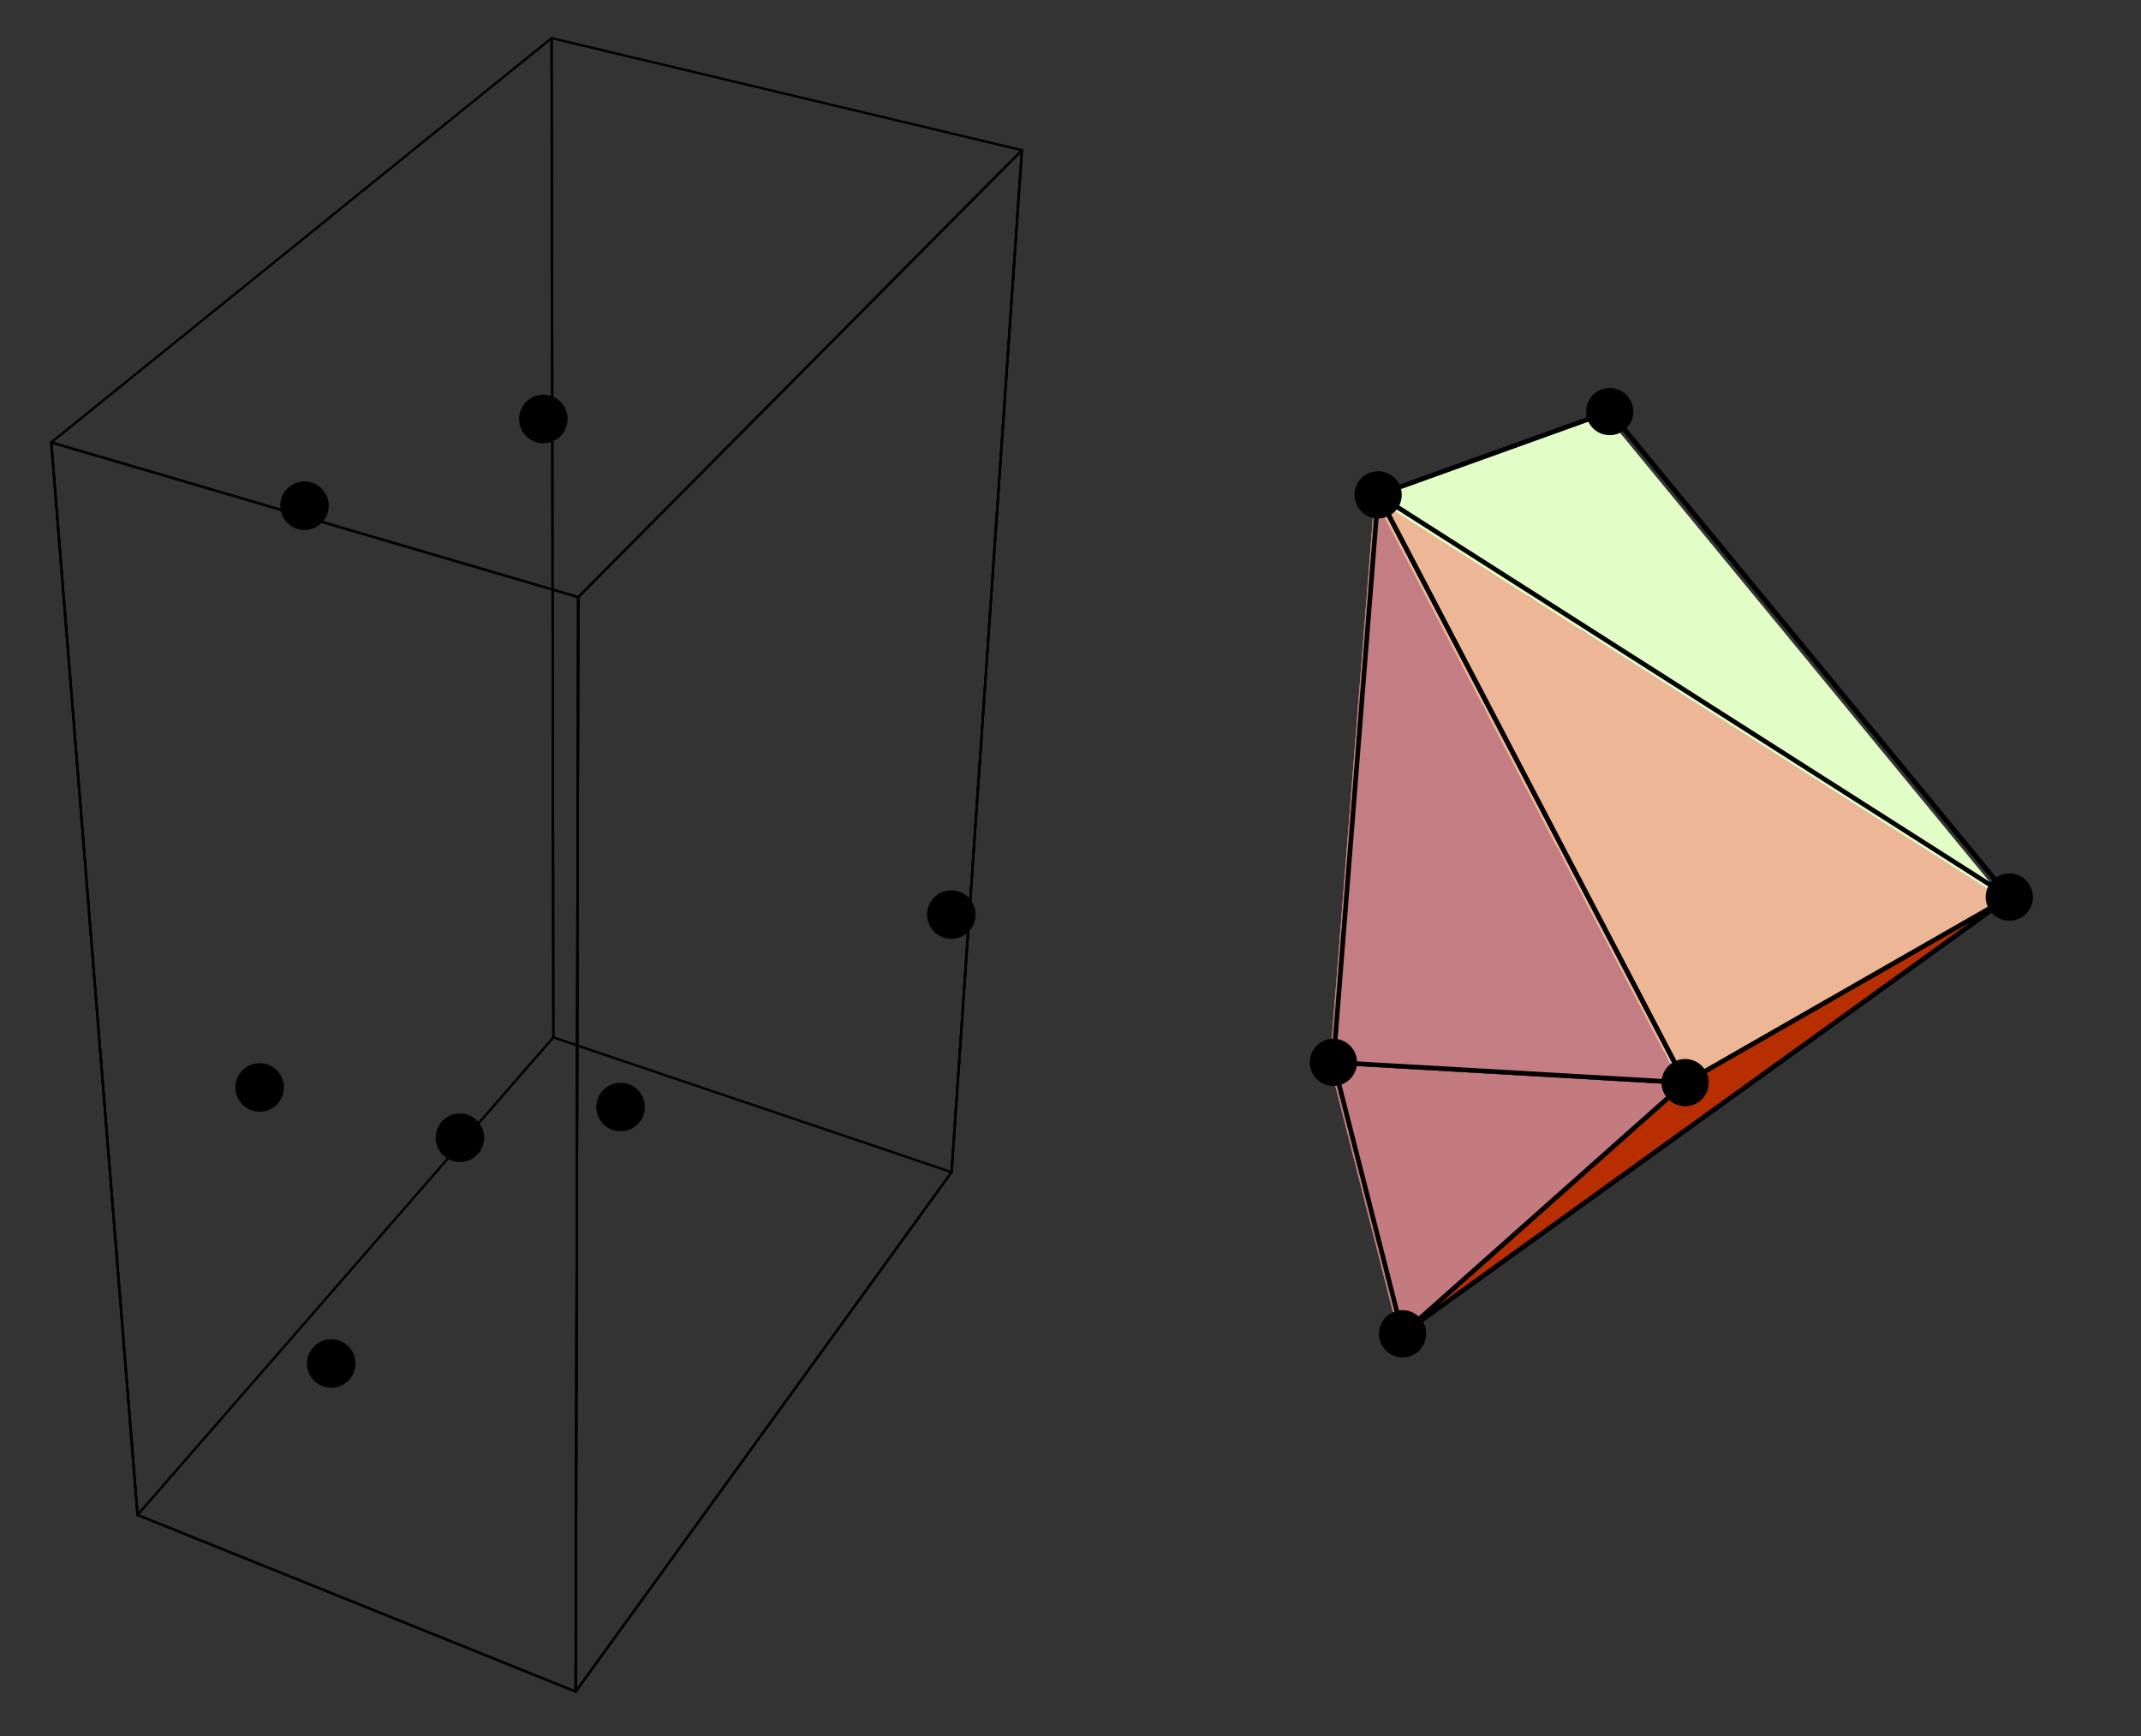 <?xml version="1.0" encoding="UTF-8"?>
<svg xmlns="http://www.w3.org/2000/svg" xmlns:xlink="http://www.w3.org/1999/xlink" width="230.38" height="186.81" viewBox="0 0 230.38 186.81">
<rect x="0" y="0" width="230.38" height="186.81" fill="#333333" stroke="none"/>
<defs>
<clipPath id="clip-0">
<path clip-rule="nonzero" d="M 61 126 L 103 126 L 103 182.027 L 61 182.027 Z M 61 126 "/>
</clipPath>
<clipPath id="clip-1">
<path clip-rule="nonzero" d="M 101 16 L 109.668 16 L 109.668 127 L 101 127 Z M 101 16 "/>
</clipPath>
<clipPath id="clip-2">
<path clip-rule="nonzero" d="M 61 16 L 109.668 16 L 109.668 65 L 61 65 Z M 61 16 "/>
</clipPath>
<clipPath id="clip-3">
<path clip-rule="nonzero" d="M 61 64 L 63 64 L 63 182.027 L 61 182.027 Z M 61 64 "/>
</clipPath>
<clipPath id="clip-4">
<path clip-rule="nonzero" d="M 5.5 47 L 15 47 L 15 164 L 5.5 164 Z M 5.5 47 "/>
</clipPath>
<clipPath id="clip-5">
<path clip-rule="nonzero" d="M 5.5 47 L 63 47 L 63 65 L 5.5 65 Z M 5.5 47 "/>
</clipPath>
<clipPath id="clip-6">
<path clip-rule="nonzero" d="M 61 64 L 63 64 L 63 182.027 L 61 182.027 Z M 61 64 "/>
</clipPath>
<clipPath id="clip-7">
<path clip-rule="nonzero" d="M 14 162 L 62 162 L 62 182.027 L 14 182.027 Z M 14 162 "/>
</clipPath>
</defs>
<path fill="none" stroke-width="2.5" stroke-linecap="round" stroke-linejoin="round" stroke="rgb(0%, 0%, 0%)" stroke-opacity="1" stroke-miterlimit="10" d="M 148.014 234.572 L 55.148 1388.646 " transform="matrix(0.1, 0, 0, -0.1, 0, 186.465)"/>
<path fill="none" stroke-width="2.5" stroke-linecap="round" stroke-linejoin="round" stroke="rgb(0%, 0%, 0%)" stroke-opacity="1" stroke-miterlimit="10" d="M 55.148 1388.646 L 593.546 1823.642 " transform="matrix(0.1, 0, 0, -0.1, 0, 186.465)"/>
<path fill="none" stroke-width="2.5" stroke-linecap="round" stroke-linejoin="round" stroke="rgb(0%, 0%, 0%)" stroke-opacity="1" stroke-miterlimit="10" d="M 593.546 1823.642 L 595.426 748.451 " transform="matrix(0.1, 0, 0, -0.1, 0, 186.465)"/>
<path fill="none" stroke-width="2.5" stroke-linecap="round" stroke-linejoin="round" stroke="rgb(0%, 0%, 0%)" stroke-opacity="1" stroke-miterlimit="10" d="M 595.426 748.451 L 148.014 234.572 " transform="matrix(0.1, 0, 0, -0.1, 0, 186.465)"/>
<path fill="none" stroke-width="2.5" stroke-linecap="round" stroke-linejoin="round" stroke="rgb(0%, 0%, 0%)" stroke-opacity="1" stroke-miterlimit="10" d="M 619.436 44.492 L 1023.92 603.414 " transform="matrix(0.1, 0, 0, -0.1, 0, 186.465)"/>
<path fill="none" stroke-width="2.5" stroke-linecap="round" stroke-linejoin="round" stroke="rgb(0%, 0%, 0%)" stroke-opacity="1" stroke-miterlimit="10" d="M 1023.92 603.414 L 1099.631 1703.045 " transform="matrix(0.1, 0, 0, -0.1, 0, 186.465)"/>
<path fill="none" stroke-width="2.5" stroke-linecap="round" stroke-linejoin="round" stroke="rgb(0%, 0%, 0%)" stroke-opacity="1" stroke-miterlimit="10" d="M 1099.631 1703.045 L 622.217 1222.145 " transform="matrix(0.1, 0, 0, -0.1, 0, 186.465)"/>
<path fill="none" stroke-width="2.5" stroke-linecap="round" stroke-linejoin="round" stroke="rgb(0%, 0%, 0%)" stroke-opacity="1" stroke-miterlimit="10" d="M 622.217 1222.145 L 619.436 44.492 " transform="matrix(0.1, 0, 0, -0.1, 0, 186.465)"/>
<path fill="none" stroke-width="2.5" stroke-linecap="round" stroke-linejoin="round" stroke="rgb(0%, 0%, 0%)" stroke-opacity="1" stroke-miterlimit="10" d="M 148.014 234.572 L 55.148 1388.646 " transform="matrix(0.1, 0, 0, -0.1, 0, 186.465)"/>
<path fill="none" stroke-width="2.5" stroke-linecap="round" stroke-linejoin="round" stroke="rgb(0%, 0%, 0%)" stroke-opacity="1" stroke-miterlimit="10" d="M 55.148 1388.646 L 622.217 1222.145 " transform="matrix(0.1, 0, 0, -0.1, 0, 186.465)"/>
<path fill="none" stroke-width="2.5" stroke-linecap="round" stroke-linejoin="round" stroke="rgb(0%, 0%, 0%)" stroke-opacity="1" stroke-miterlimit="10" d="M 622.217 1222.145 L 619.436 44.492 " transform="matrix(0.1, 0, 0, -0.1, 0, 186.465)"/>
<path fill="none" stroke-width="2.5" stroke-linecap="round" stroke-linejoin="round" stroke="rgb(0%, 0%, 0%)" stroke-opacity="1" stroke-miterlimit="10" d="M 619.436 44.492 L 148.014 234.572 " transform="matrix(0.1, 0, 0, -0.1, 0, 186.465)"/>
<path fill="none" stroke-width="2.5" stroke-linecap="round" stroke-linejoin="round" stroke="rgb(0%, 0%, 0%)" stroke-opacity="1" stroke-miterlimit="10" d="M 595.426 748.451 L 1023.92 603.414 " transform="matrix(0.1, 0, 0, -0.1, 0, 186.465)"/>
<path fill="none" stroke-width="2.5" stroke-linecap="round" stroke-linejoin="round" stroke="rgb(0%, 0%, 0%)" stroke-opacity="1" stroke-miterlimit="10" d="M 1023.92 603.414 L 1099.631 1703.045 " transform="matrix(0.1, 0, 0, -0.1, 0, 186.465)"/>
<path fill="none" stroke-width="2.5" stroke-linecap="round" stroke-linejoin="round" stroke="rgb(0%, 0%, 0%)" stroke-opacity="1" stroke-miterlimit="10" d="M 1099.631 1703.045 L 593.546 1823.642 " transform="matrix(0.1, 0, 0, -0.1, 0, 186.465)"/>
<path fill="none" stroke-width="2.5" stroke-linecap="round" stroke-linejoin="round" stroke="rgb(0%, 0%, 0%)" stroke-opacity="1" stroke-miterlimit="10" d="M 593.546 1823.642 L 595.426 748.451 " transform="matrix(0.1, 0, 0, -0.1, 0, 186.465)"/>
<path fill="none" stroke-width="52.225" stroke-linecap="round" stroke-linejoin="round" stroke="rgb(0%, 0%, 0%)" stroke-opacity="1" stroke-miterlimit="10" d="M 494.844 640.466 L 494.844 640.466 " transform="matrix(0.1, 0, 0, -0.1, 0, 186.465)"/>
<path fill="none" stroke-width="52.225" stroke-linecap="round" stroke-linejoin="round" stroke="rgb(0%, 0%, 0%)" stroke-opacity="1" stroke-miterlimit="10" d="M 1023.646 880.564 L 1023.646 880.564 " transform="matrix(0.1, 0, 0, -0.1, 0, 186.465)"/>
<path fill="none" stroke-width="52.225" stroke-linecap="round" stroke-linejoin="round" stroke="rgb(0%, 0%, 0%)" stroke-opacity="1" stroke-miterlimit="10" d="M 584.655 1413.831 L 584.655 1413.831 " transform="matrix(0.1, 0, 0, -0.1, 0, 186.465)"/>
<path fill="none" stroke-width="52.225" stroke-linecap="round" stroke-linejoin="round" stroke="rgb(0%, 0%, 0%)" stroke-opacity="1" stroke-miterlimit="10" d="M 356.386 397.509 L 356.386 397.509 " transform="matrix(0.1, 0, 0, -0.1, 0, 186.465)"/>
<path fill="none" stroke-width="52.225" stroke-linecap="round" stroke-linejoin="round" stroke="rgb(0%, 0%, 0%)" stroke-opacity="1" stroke-miterlimit="10" d="M 667.769 673.484 L 667.769 673.484 " transform="matrix(0.1, 0, 0, -0.1, 0, 186.465)"/>
<path fill="none" stroke-width="52.225" stroke-linecap="round" stroke-linejoin="round" stroke="rgb(0%, 0%, 0%)" stroke-opacity="1" stroke-miterlimit="10" d="M 279.383 694.557 L 279.383 694.557 " transform="matrix(0.1, 0, 0, -0.1, 0, 186.465)"/>
<path fill="none" stroke-width="52.225" stroke-linecap="round" stroke-linejoin="round" stroke="rgb(0%, 0%, 0%)" stroke-opacity="1" stroke-miterlimit="10" d="M 327.637 1320.494 L 327.637 1320.494 " transform="matrix(0.1, 0, 0, -0.1, 0, 186.465)"/>
<g clip-path="url(#clip-0)">
<path fill="none" stroke-width="2.5" stroke-linecap="round" stroke-linejoin="round" stroke="rgb(0%, 0%, 0%)" stroke-opacity="1" stroke-miterlimit="10" d="M 619.436 44.492 L 1023.92 603.414 " transform="matrix(0.1, 0, 0, -0.1, 0, 186.465)"/>
</g>
<g clip-path="url(#clip-1)">
<path fill="none" stroke-width="2.5" stroke-linecap="round" stroke-linejoin="round" stroke="rgb(0%, 0%, 0%)" stroke-opacity="1" stroke-miterlimit="10" d="M 1023.92 603.414 L 1099.631 1703.045 " transform="matrix(0.1, 0, 0, -0.1, 0, 186.465)"/>
</g>
<g clip-path="url(#clip-2)">
<path fill="none" stroke-width="2.5" stroke-linecap="round" stroke-linejoin="round" stroke="rgb(0%, 0%, 0%)" stroke-opacity="1" stroke-miterlimit="10" d="M 1099.631 1703.045 L 622.217 1222.145 " transform="matrix(0.1, 0, 0, -0.1, 0, 186.465)"/>
</g>
<g clip-path="url(#clip-3)">
<path fill="none" stroke-width="2.5" stroke-linecap="round" stroke-linejoin="round" stroke="rgb(0%, 0%, 0%)" stroke-opacity="1" stroke-miterlimit="10" d="M 622.217 1222.145 L 619.436 44.492 " transform="matrix(0.1, 0, 0, -0.1, 0, 186.465)"/>
</g>
<g clip-path="url(#clip-4)">
<path fill="none" stroke-width="2.5" stroke-linecap="round" stroke-linejoin="round" stroke="rgb(0%, 0%, 0%)" stroke-opacity="1" stroke-miterlimit="10" d="M 148.014 234.572 L 55.148 1388.646 " transform="matrix(0.1, 0, 0, -0.1, 0, 186.465)"/>
</g>
<g clip-path="url(#clip-5)">
<path fill="none" stroke-width="2.5" stroke-linecap="round" stroke-linejoin="round" stroke="rgb(0%, 0%, 0%)" stroke-opacity="1" stroke-miterlimit="10" d="M 55.148 1388.646 L 622.217 1222.145 " transform="matrix(0.1, 0, 0, -0.1, 0, 186.465)"/>
</g>
<g clip-path="url(#clip-6)">
<path fill="none" stroke-width="2.5" stroke-linecap="round" stroke-linejoin="round" stroke="rgb(0%, 0%, 0%)" stroke-opacity="1" stroke-miterlimit="10" d="M 622.217 1222.145 L 619.436 44.492 " transform="matrix(0.1, 0, 0, -0.1, 0, 186.465)"/>
</g>
<g clip-path="url(#clip-7)">
<path fill="none" stroke-width="2.5" stroke-linecap="round" stroke-linejoin="round" stroke="rgb(0%, 0%, 0%)" stroke-opacity="1" stroke-miterlimit="10" d="M 619.436 44.492 L 148.014 234.572 " transform="matrix(0.1, 0, 0, -0.1, 0, 186.465)"/>
</g>
<path fill-rule="nonzero" fill="rgb(99.609%, 81.834%, 45.801%)" fill-opacity="1" d="M 143.094 114.5 L 163.949 120.367 L 150.516 143.629 "/>
<path fill="none" stroke-width="5" stroke-linecap="round" stroke-linejoin="round" stroke="rgb(0%, 0%, 0%)" stroke-opacity="1" stroke-miterlimit="10" d="M 1434.788 721.582 L 1643.904 662.753 L 1509.207 429.509 Z M 1434.788 721.582 " transform="matrix(0.1, 0, 0, -0.1, 0, 186.465)"/>
<path fill-rule="nonzero" fill="rgb(18.407%, 53.514%, 92.577%)" fill-opacity="1" d="M 215.629 96.766 L 150.516 143.629 L 163.949 120.367 "/>
<path fill="none" stroke-width="5" stroke-linecap="round" stroke-linejoin="round" stroke="rgb(0%, 0%, 0%)" stroke-opacity="1" stroke-miterlimit="10" d="M 2162.092 899.403 L 1509.207 429.509 L 1643.904 662.753 Z M 2162.092 899.403 " transform="matrix(0.1, 0, 0, -0.1, 0, 186.465)"/>
<path fill-rule="nonzero" fill="rgb(98.438%, 70.702%, 34.593%)" fill-opacity="1" d="M 172.746 44.664 L 163.949 120.367 L 143.094 114.5 "/>
<path fill="none" stroke-width="5" stroke-linecap="round" stroke-linejoin="round" stroke="rgb(0%, 0%, 0%)" stroke-opacity="1" stroke-miterlimit="10" d="M 1732.11 1421.821 L 1643.904 662.753 L 1434.788 721.582 Z M 1732.11 1421.821 " transform="matrix(0.1, 0, 0, -0.1, 0, 186.465)"/>
<path fill-rule="nonzero" fill="rgb(65.819%, 46.997%, 61.914%)" fill-opacity="1" d="M 172.746 44.664 L 215.629 96.766 L 163.949 120.367 "/>
<path fill="none" stroke-width="5" stroke-linecap="round" stroke-linejoin="round" stroke="rgb(0%, 0%, 0%)" stroke-opacity="1" stroke-miterlimit="10" d="M 1732.11 1421.821 L 2162.092 899.403 L 1643.904 662.753 Z M 1732.11 1421.821 " transform="matrix(0.1, 0, 0, -0.1, 0, 186.465)"/>
<path fill-rule="nonzero" fill="rgb(71.68%, 18.701%, 0%)" fill-opacity="1" d="M 215.629 96.766 L 180.84 116.676 L 150.516 143.629 "/>
<path fill="none" stroke-width="5" stroke-linecap="round" stroke-linejoin="round" stroke="rgb(0%, 0%, 0%)" stroke-opacity="1" stroke-miterlimit="10" d="M 2162.092 899.403 L 1813.265 699.766 L 1509.207 429.509 Z M 2162.092 899.403 " transform="matrix(0.1, 0, 0, -0.1, 0, 186.465)"/>
<path fill-rule="nonzero" fill="rgb(97.069%, 67.772%, 27.71%)" fill-opacity="1" d="M 172.746 44.664 L 143.094 114.5 L 147.895 53.602 "/>
<path fill="none" stroke-width="5" stroke-linecap="round" stroke-linejoin="round" stroke="rgb(0%, 0%, 0%)" stroke-opacity="1" stroke-miterlimit="10" d="M 1732.11 1421.821 L 1434.788 721.582 L 1482.925 1332.206 Z M 1732.11 1421.821 " transform="matrix(0.1, 0, 0, -0.1, 0, 186.465)"/>
<path fill-rule="nonzero" fill="rgb(92.772%, 71.484%, 59.18%)" fill-opacity="1" d="M 215.629 96.766 L 147.895 53.602 L 180.84 116.676 "/>
<path fill="none" stroke-width="5" stroke-linecap="round" stroke-linejoin="round" stroke="rgb(0%, 0%, 0%)" stroke-opacity="1" stroke-miterlimit="10" d="M 2162.092 899.403 L 1482.925 1332.206 L 1813.265 699.766 Z M 2162.092 899.403 " transform="matrix(0.1, 0, 0, -0.1, 0, 186.465)"/>
<path fill-rule="nonzero" fill="rgb(88.867%, 99.022%, 78.125%)" fill-opacity="1" d="M 172.746 44.664 L 147.895 53.602 L 215.629 96.766 "/>
<path fill="none" stroke-width="5" stroke-linecap="round" stroke-linejoin="round" stroke="rgb(0%, 0%, 0%)" stroke-opacity="1" stroke-miterlimit="10" d="M 1732.11 1421.821 L 1482.925 1332.206 L 2162.092 899.403 Z M 1732.11 1421.821 " transform="matrix(0.1, 0, 0, -0.1, 0, 186.465)"/>
<path fill="none" stroke-width="50.809" stroke-linecap="round" stroke-linejoin="round" stroke="rgb(0%, 0%, 0%)" stroke-opacity="1" stroke-miterlimit="10" d="M 2162.092 899.403 L 2162.092 899.403 " transform="matrix(0.1, 0, 0, -0.1, 0, 186.465)"/>
<path fill="none" stroke-width="50.809" stroke-linecap="round" stroke-linejoin="round" stroke="rgb(0%, 0%, 0%)" stroke-opacity="1" stroke-miterlimit="10" d="M 1732.11 1421.821 L 1732.11 1421.821 " transform="matrix(0.1, 0, 0, -0.1, 0, 186.465)"/>
<path fill-rule="nonzero" fill="rgb(76.756%, 48.193%, 50.194%)" fill-opacity="1" d="M 143.094 114.5 L 150.516 143.629 L 180.84 116.676 "/>
<path fill="none" stroke-width="5" stroke-linecap="round" stroke-linejoin="round" stroke="rgb(0%, 0%, 0%)" stroke-opacity="1" stroke-miterlimit="10" d="M 1434.788 721.582 L 1509.207 429.509 L 1813.265 699.766 Z M 1434.788 721.582 " transform="matrix(0.1, 0, 0, -0.1, 0, 186.465)"/>
<path fill="none" stroke-width="50.809" stroke-linecap="round" stroke-linejoin="round" stroke="rgb(0%, 0%, 0%)" stroke-opacity="1" stroke-miterlimit="10" d="M 1509.207 429.509 L 1509.207 429.509 " transform="matrix(0.1, 0, 0, -0.1, 0, 186.465)"/>
<path fill-rule="nonzero" fill="rgb(76.952%, 49.292%, 51.562%)" fill-opacity="1" d="M 147.895 53.602 L 143.094 114.5 L 180.84 116.676 "/>
<path fill="none" stroke-width="5" stroke-linecap="round" stroke-linejoin="round" stroke="rgb(0%, 0%, 0%)" stroke-opacity="1" stroke-miterlimit="10" d="M 1482.925 1332.206 L 1434.788 721.582 L 1813.265 699.766 Z M 1482.925 1332.206 " transform="matrix(0.1, 0, 0, -0.1, 0, 186.465)"/>
<path fill="none" stroke-width="50.809" stroke-linecap="round" stroke-linejoin="round" stroke="rgb(0%, 0%, 0%)" stroke-opacity="1" stroke-miterlimit="10" d="M 1813.265 699.766 L 1813.265 699.766 " transform="matrix(0.1, 0, 0, -0.1, 0, 186.465)"/>
<path fill="none" stroke-width="50.809" stroke-linecap="round" stroke-linejoin="round" stroke="rgb(0%, 0%, 0%)" stroke-opacity="1" stroke-miterlimit="10" d="M 1434.788 721.582 L 1434.788 721.582 " transform="matrix(0.1, 0, 0, -0.1, 0, 186.465)"/>
<path fill="none" stroke-width="50.809" stroke-linecap="round" stroke-linejoin="round" stroke="rgb(0%, 0%, 0%)" stroke-opacity="1" stroke-miterlimit="10" d="M 1482.925 1332.206 L 1482.925 1332.206 " transform="matrix(0.1, 0, 0, -0.1, 0, 186.465)"/>
</svg>
